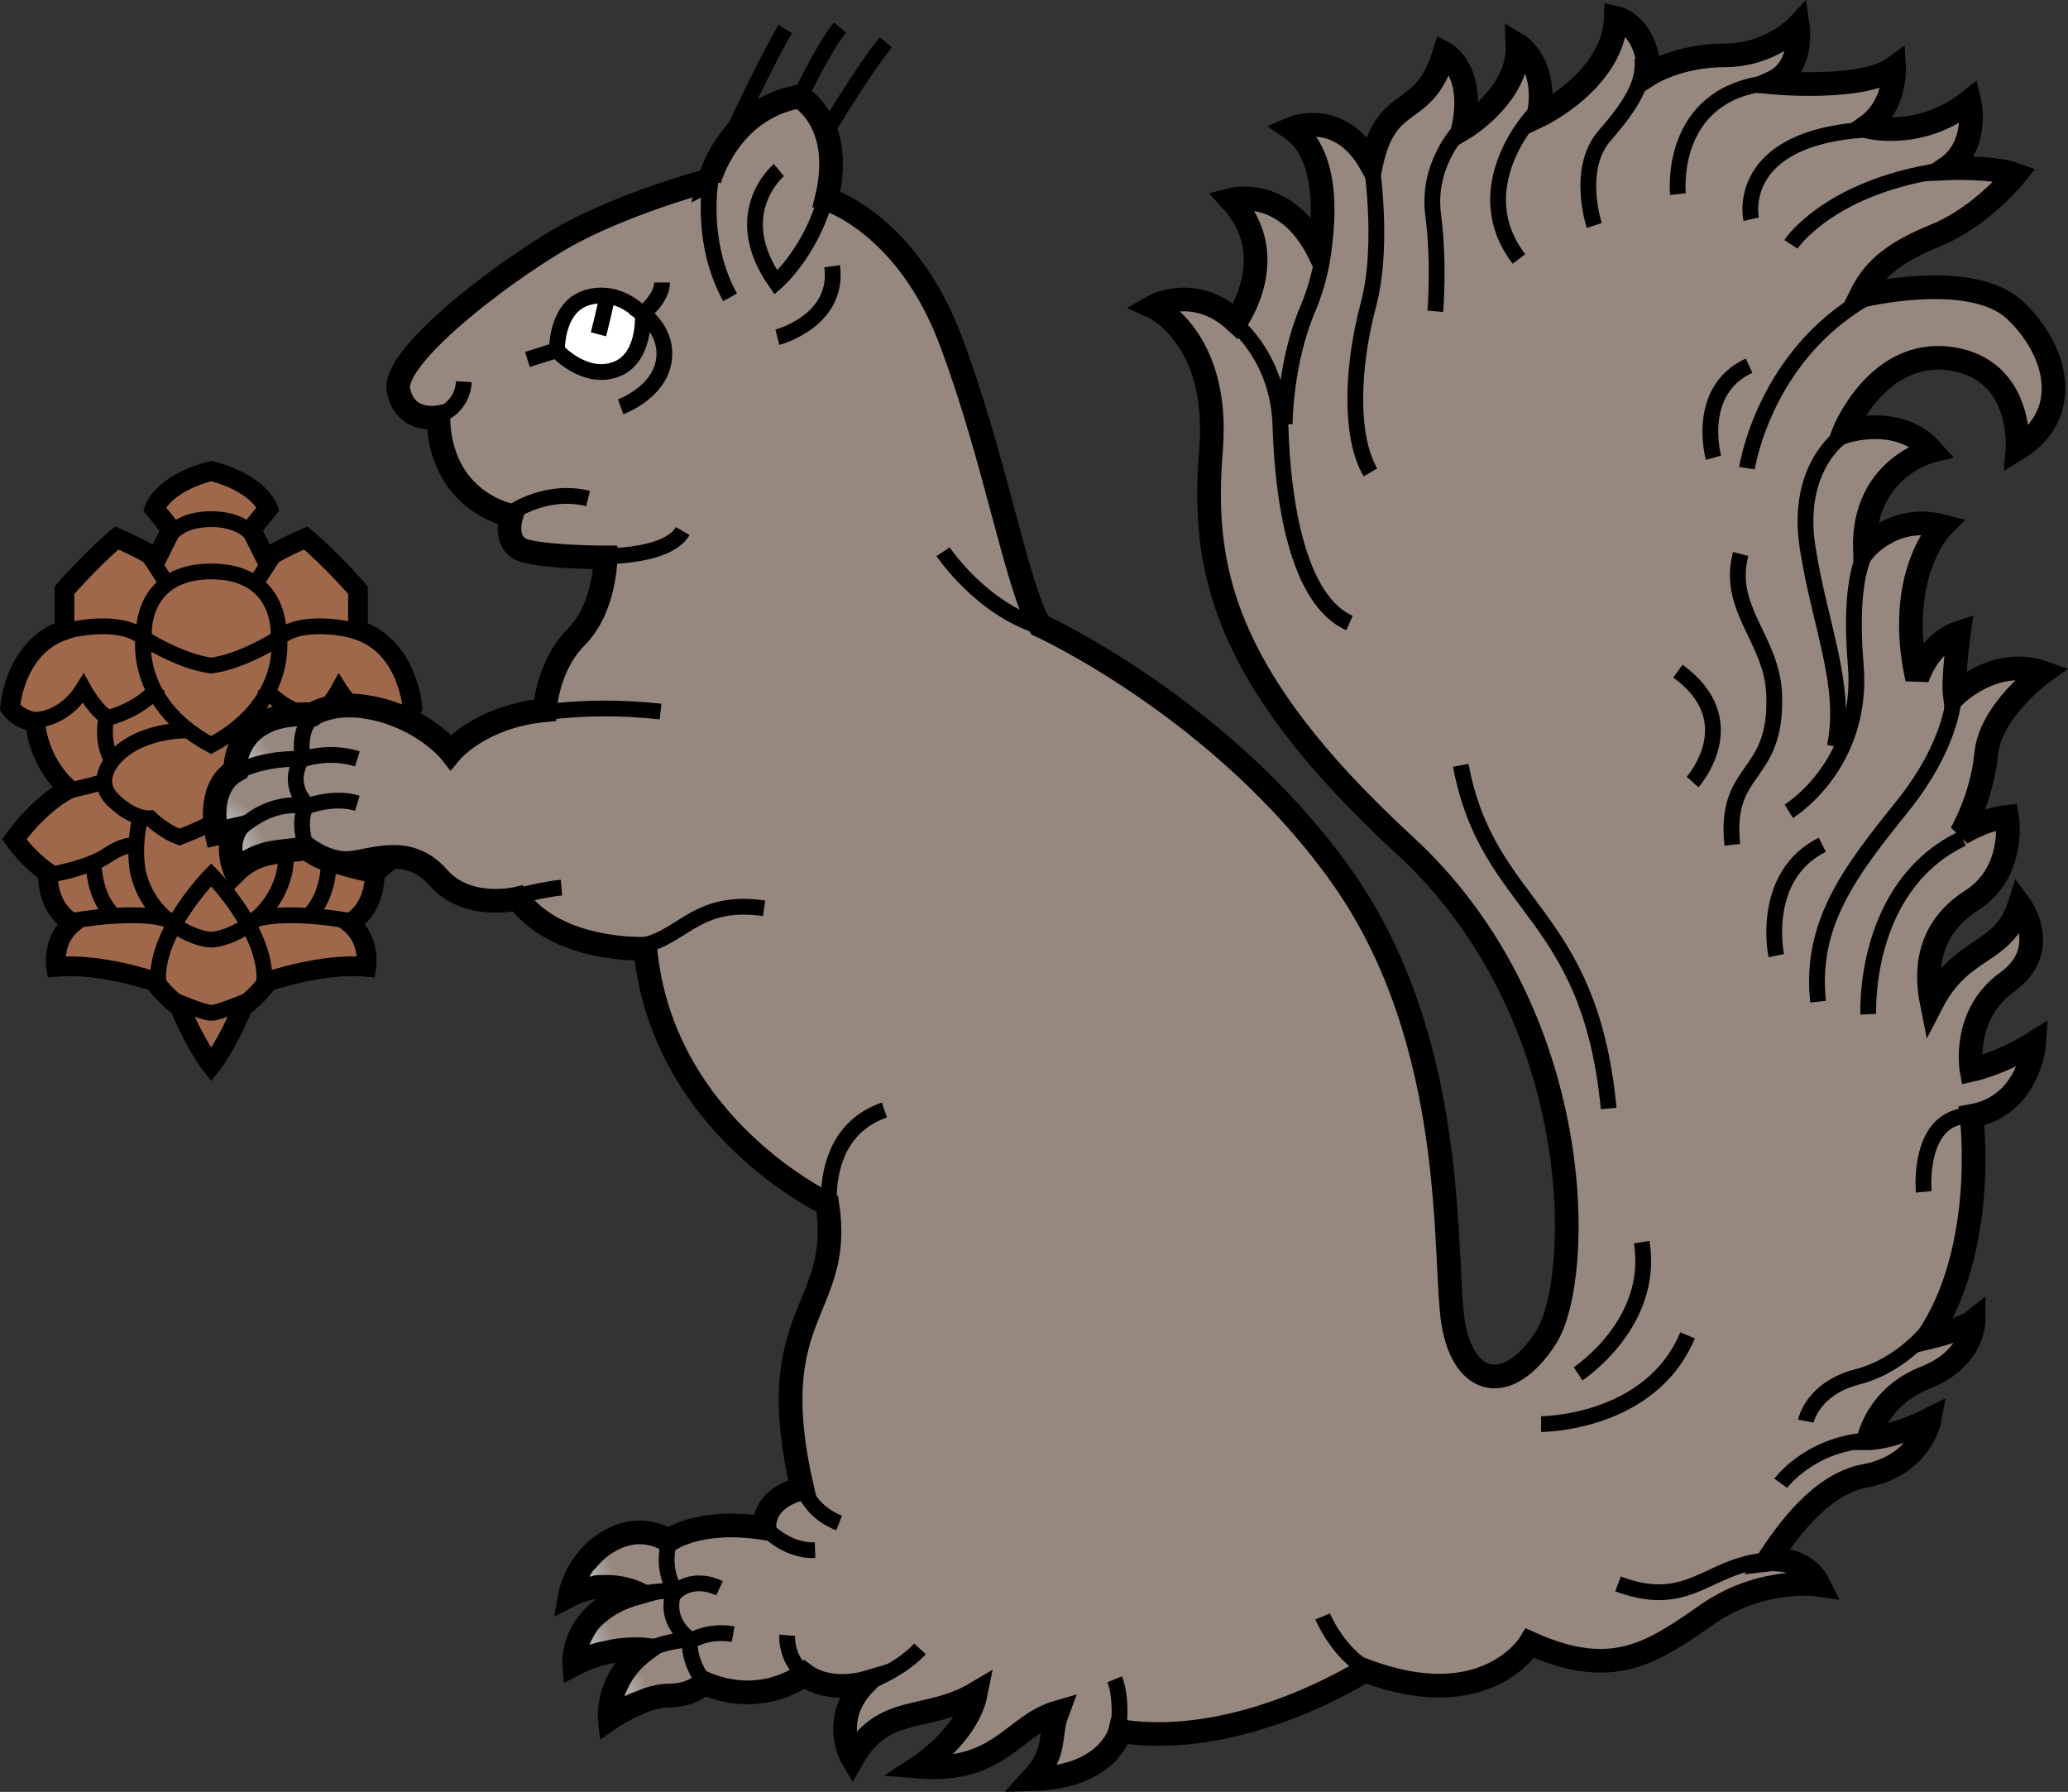 <?xml version="1.0" encoding="UTF-8" standalone="no"?>
<!-- Created with Inkscape (http://www.inkscape.org/) -->

<svg
   xmlns:dc="http://purl.org/dc/elements/1.1/"
   xmlns:cc="http://creativecommons.org/ns#"
   xmlns:rdf="http://www.w3.org/1999/02/22-rdf-syntax-ns#"
   xmlns:svg="http://www.w3.org/2000/svg"
   xmlns="http://www.w3.org/2000/svg"
   xmlns:xlink="http://www.w3.org/1999/xlink"
   xmlns:sodipodi="http://sodipodi.sourceforge.net/DTD/sodipodi-0.dtd"
   xmlns:inkscape="http://www.inkscape.org/namespaces/inkscape"
   width="786.44"
   height="681.322"
   id="svg2"
   version="1.1"
   inkscape:version="0.91 r13725"
   sodipodi:docname="Baldones_novads_COA-isolated.svg">
  <rect width="100%" height="100%" fill="#333333" stroke="none"/>
  <defs
     id="defs4">
    <linearGradient
       inkscape:collect="always"
       id="linearGradient4176">
      <stop
         style="stop-color:#b4b4b4;stop-opacity:1;"
         offset="0"
         id="stop4178" />
      <stop
         style="stop-color:#b4b4b4;stop-opacity:0;"
         offset="1"
         id="stop4180" />
    </linearGradient>
    <linearGradient
       inkscape:collect="always"
       xlink:href="#linearGradient4176"
       id="linearGradient4182"
       x1="151.137"
       y1="347.876"
       x2="153.939"
       y2="346.809"
       gradientUnits="userSpaceOnUse" />
    <linearGradient
       inkscape:collect="always"
       xlink:href="#linearGradient4176"
       id="linearGradient4186"
       gradientUnits="userSpaceOnUse"
       x1="151.137"
       y1="347.876"
       x2="153.939"
       y2="346.809"
       gradientTransform="translate(0.074,8.542)" />
    <linearGradient
       inkscape:collect="always"
       xlink:href="#linearGradient4176"
       id="linearGradient4194"
       gradientUnits="userSpaceOnUse"
       gradientTransform="translate(4.455,15.058)"
       x1="151.137"
       y1="347.876"
       x2="153.939"
       y2="346.809" />
    <linearGradient
       inkscape:collect="always"
       xlink:href="#linearGradient4176"
       id="linearGradient4202"
       gradientUnits="userSpaceOnUse"
       x1="151.174"
       y1="347.987"
       x2="153.608"
       y2="346.588"
       gradientTransform="translate(-43.334,-103.788)" />
    <linearGradient
       inkscape:collect="always"
       xlink:href="#linearGradient4176"
       id="linearGradient4204"
       gradientUnits="userSpaceOnUse"
       gradientTransform="translate(-45.911,-95.946)"
       x1="150.98"
       y1="347.858"
       x2="152.626"
       y2="345.631" />
    <linearGradient
       inkscape:collect="always"
       xlink:href="#linearGradient4176"
       id="linearGradient4206"
       gradientUnits="userSpaceOnUse"
       gradientTransform="translate(-44.033,-92.006)"
       x1="151.137"
       y1="347.876"
       x2="153.939"
       y2="346.809" />
  </defs>
  <sodipodi:namedview
     id="base"
     pagecolor="#f6f3f1"
     bordercolor="#666666"
     borderopacity="1.0"
     inkscape:pageopacity="0"
     inkscape:pageshadow="2"
     inkscape:zoom="0.69604042"
     inkscape:cx="107.34608"
     inkscape:cy="192.20648"
     inkscape:document-units="px"
     inkscape:current-layer="g3825"
     showgrid="false"
     showborder="true"
     inkscape:window-width="1916"
     inkscape:window-height="1035"
     inkscape:window-x="4"
     inkscape:window-y="1"
     inkscape:window-maximized="1"
     fit-margin-top="0"
     fit-margin-left="0"
     fit-margin-right="0"
     fit-margin-bottom="0"
     inkscape:showpageshadow="false" />
  <g
     inkscape:label="Layer 1"
     inkscape:groupmode="layer"
     id="layer1"
     transform="translate(179.751,120.244)">
    <g
       id="g3837">
      <g
         id="g3829">
        <g
           id="g3808" />
        <g
           id="g4156"
           transform="matrix(3,0,0,3,-408.737,-564.591)">
          <g
             id="g3825">
            <g
               id="g4210">
              <path
                 sodipodi:nodetypes="ccccccccccccccccccccccccccccccccc"
                 style="color:#000000;display:inline;overflow:visible;visibility:visible;fill:#9f684a;fill-opacity:1;stroke:#000000;stroke-width:2.5;stroke-linecap:butt;stroke-linejoin:miter;stroke-miterlimit:4;stroke-dasharray:none;stroke-dashoffset:0;stroke-opacity:1;marker:none;enable-background:accumulate"
                 d="m 107.124,275.694 c 0,0 1.591,-1.061 3.182,-3.182 0,0 6.894,-2.386 12.463,-1.856 0,0 0.53,-3.447 -2.121,-5.568 0,0 3.182,-1.326 3.182,-6.364 0,0 2.386,-1.591 4.243,-4.243 0,0 -2.917,-4.243 -6.894,-6.364 0,0 3.712,-2.917 4.243,-8.485 0,0 2.121,-0.265 3.182,-1.856 0,0 -0.53,-7.69 -6.894,-9.811 l 0,-5.038 c 0,0 -3.182,-3.712 -6.629,-6.629 0,0 -3.712,1.591 -5.038,2.652 0,0 -0.795,-1.591 -1.856,-3.712 l 2.121,-2.652 c 0,0 -1.061,-3.182 -7.202,-4.773 -6.142,1.591 -7.202,4.773 -7.202,4.773 l 2.121,2.652 c -1.061,2.121 -1.856,3.712 -1.856,3.712 -1.326,-1.061 -5.038,-2.652 -5.038,-2.652 -3.447,2.917 -6.629,6.629 -6.629,6.629 l 0,5.038 c -6.364,2.121 -6.894,9.811 -6.894,9.811 1.061,1.591 3.182,1.856 3.182,1.856 0.53,5.568 4.243,8.485 4.243,8.485 -3.977,2.121 -6.894,6.364 -6.894,6.364 1.856,2.652 4.243,4.243 4.243,4.243 0,5.038 3.182,6.364 3.182,6.364 -2.652,2.121 -2.121,5.568 -2.121,5.568 5.568,-0.53 12.463,1.856 12.463,1.856 1.591,2.121 3.182,3.182 3.182,3.182 2.121,5.038 4.02,7.425 4.02,7.425 0,0 1.899,-2.386 4.02,-7.425 z"
                 id="path3803"
                 inkscape:connector-curvature="0" />
              <path
                 d="m 125.686,239.366 c 0,0 -3.712,0.265 -6.364,-3.977 0,0 -1.591,2.917 -3.182,3.712 0,0 -4.243,-1.061 -6.364,-3.977 m 1.856,-6.894 c 0,0 1.856,8.75 -8.528,14.319 -10.384,-5.568 -8.528,-14.319 -8.528,-14.319 0,0 -0.265,-7.69 8.528,-7.69 8.793,0 8.528,7.69 8.528,7.69 z m -0.53,-9.811 c 0,0 -1.591,2.386 -2.386,3.712 m -0.53,-6.364 c 0,0 -1.326,-1.856 -5.081,-1.856 -3.755,0 -5.081,1.856 -5.081,1.856 m 18.382,23.335 c 0,0 0.795,3.447 -1.061,5.834 m -9.546,-4.243 c 0,0 5.834,-0.265 9.281,3.182 0,0 3.182,2.917 0.53,5.568 -2.652,2.652 -4.773,2.386 -4.773,2.386 0,0 -1.591,1.591 -3.712,2.386 0,0 -3.447,-1.326 -4.02,-1.856 -0.573,0.53 -4.02,1.856 -4.02,1.856 -2.121,-0.795 -3.712,-2.386 -3.712,-2.386 0,0 -2.121,0.265 -4.773,-2.386 -2.652,-2.652 0.53,-5.568 0.53,-5.568 3.447,-3.447 9.281,-3.182 9.281,-3.182 m 21.034,7.69 c 0,0 -3.712,-0.795 -5.038,-1.326 m 7.159,11.932 c 0,0 -4.773,-0.795 -7.159,-2.386 -2.386,-1.591 -3.447,-1.326 -3.447,-1.326 m 7.69,9.546 c 0,0 -8.485,-1.591 -12.463,10e-6 m 9.811,-7.159 c 0,0 0,3.977 -2.386,6.364 m -5.834,9.016 c 0.838,-6.482 -6.672,-14.054 -6.672,-14.054 0,0 -7.51,7.571 -6.672,14.054 m 12.018,1.591 c 0,0 -4.309,1.856 -5.346,1.856 -1.038,0 -5.346,-1.856 -5.346,-1.856 M 80.522,239.366 c 0,0 3.712,0.265 6.364,-3.977 0,0 1.591,2.917 3.182,3.712 0,0 4.243,-1.061 6.364,-3.977 m -11.137,-7.159 c 0,0 6.364,-1.591 9.281,1.061 0,0 4.508,2.917 8.528,3.447 4.02,-0.53 8.528,-3.447 8.528,-3.447 2.917,-2.652 9.281,-1.061 9.281,-1.061 m -25.807,-9.546 c 0,0 1.591,2.386 2.386,3.712 m -7.69,16.971 c 0,0 -0.795,3.447 1.061,5.834 m -6.099,3.447 c 0,0 3.712,-0.795 5.038,-1.326 m -7.159,11.932 c 0,0 4.773,-0.795 7.159,-2.386 2.386,-1.591 3.447,-1.326 3.447,-1.326 m 0.795,-3.182 c 0,0 -0.795,2.917 -0.265,6.364 1.375,6.442 7.365,8.724 9.324,8.75 1.959,-0.027 7.949,-2.309 9.324,-8.75 0.53,-3.447 -0.265,-6.364 -0.265,-6.364 M 85.56,264.822 c 0,0 8.485,-1.591 12.463,10e-6 m -9.811,-7.159 c 0,0 0,3.977 2.386,6.364"
                 style="color:#000000;display:inline;overflow:visible;visibility:visible;fill:none;stroke:#000000;stroke-width:2;stroke-linecap:butt;stroke-linejoin:miter;stroke-miterlimit:4;stroke-dasharray:none;stroke-dashoffset:0;stroke-opacity:1;marker:none;enable-background:accumulate"
                 id="path3805"
                 inkscape:connector-curvature="0" />
              <path
                 sodipodi:nodetypes="cccsczszssccccccccccccscccccccscscsccccccccsccsccscccccsccscczcccccccccccscccccsccccccssccccccsccscsccssc"
                 inkscape:connector-curvature="0"
                 id="path3795"
                 d="m 166.258,170.954 c 0,0 2.386,-9.016 11.402,-10.607 0,0 5.834,3.182 3.447,12.993 0,0 10.142,3.022 15.767,18.022 5.625,15 8.25,30.75 11.25,36 0,0 23.161,10.539 38.259,31.803 15.098,21.264 12.838,48.705 14.164,56.66 1.326,7.955 6.934,9.274 11.732,1.856 4.798,-7.417 5.346,-41.069 -17.904,-62.444 -23.895,-21.968 -25.655,-35.955 -24.53,-50.205 1.125,-14.25 -7.345,-18.046 -7.345,-18.046 0,0 5.25,-3 10.5,1.875 0,0 6.002,-8.274 -0.627,-15.434 0,0 6.894,-1.856 11.137,6.629 0,0 2.386,-11.667 -3.447,-15.645 0,0 6.099,-2.652 10.076,4.508 2.023,-9.277 6.604,-5.363 9.281,-14.054 0,0 3.977,2.121 2.386,9.546 0,0 7.159,-4.243 6.894,-10.607 0,0 3.977,2.386 2.652,9.016 0,0 9.546,-4.508 9.811,-12.463 0,0 3.977,0.795 4.243,7.159 0,0 3.712,-2.386 9.546,-2.386 5.834,0 9.281,-3.712 9.281,-3.712 0,0 0.795,5.303 -3.182,7.159 0,0 11.402,1.061 15.38,-1.856 0,0 0.265,4.773 -3.447,7.425 0,0 6.629,1.856 12.993,-3.182 0,0 1.326,5.568 -2.917,8.485 0,0 5.834,-0.265 8.75,0.795 0,0 -4.243,5.303 -10.076,7.69 -5.834,2.386 -7.955,4.508 -9.546,7.69 0,0 14.054,-3.447 19.622,1.856 5.568,5.303 7.159,13.258 0.265,17.501 0,0 0.795,-10.076 -8.485,-11.402 -9.281,-1.326 -13.523,9.281 -13.523,9.281 0,0 6.894,-2.386 11.137,2.386 0,0 -8.75,2.121 -8.485,12.463 0,0 3.712,-4.508 9.811,-2.917 0,0 -6.099,6.099 -3.182,19.357 0,0 1.326,-4.508 5.303,-5.834 0,0 -0.795,5.834 -0.53,7.955 0,0 5.038,-5.038 11.137,-2.917 0,0 -6.629,4.773 -7.159,10.341 -0.53,5.568 -3.182,10.076 -3.182,10.076 0,0 2.917,-1.856 5.834,-2.121 0,0 1.204,6.934 -4.508,10.607 -5.712,3.672 -5.834,9.016 -5.038,12.993 3.834,-7.438 9.076,-5.972 11.137,-12.463 0,0 4.182,5.642 -1.591,9.811 -5.773,4.169 -4.508,11.137 -4.508,11.137 0,0 3.712,-0.795 7.955,-3.447 0,0 -0.53,7.955 -7.955,9.281 0,0 2.121,16.705 -5.568,28.108 0,0 4.508,-1.061 5.834,-2.121 0,0 0,4.773 -6.099,7.159 -6.099,2.386 -7.159,7.69 -7.159,7.69 0,0 2.917,-10e-6 7.69,-2.386 0,0 -1.061,5.834 -8.22,7.159 -5.772,1.069 -10.076,7.425 -12.198,10.607 0,0 4.508,-0.53 6.364,3.182 0,0 -7.159,-1.061 -14.054,3.712 -6.894,4.773 -11.932,8.485 -22.539,3.712 0,0 -5.568,9.281 -20.948,3.447 0,0 -15.645,10.076 -31.024,7.69 0,0 -1.326,5.834 -11.137,6.099 3.227,-3.527 2.022,-5.405 3.182,-8.485 -5.601,1.615 -7.331,7.714 -17.501,6.894 0,0 6.099,-3.977 7.159,-9.281 -6.24,3.702 -11.708,1.193 -15.645,8.22 0,0 -2.917,-4.906 1.591,-9.546 0,0 -4.508,1.326 -7.69,-1.061 0,0 -5.303,4.243 -12.728,1.061 0,0 -1.326,1.591 -4.508,1.591 -3.182,0 -7.425,2.917 -7.425,2.917 0,0 -0.53,-5.038 4.508,-8.75 0,0 -4.508,-0.53 -9.016,1.856 0,0 -0.53,-6.629 7.955,-9.016 0,0 -4.11,-1.989 -8.485,0.265 0,0 0.795,-4.508 5.038,-6.894 4.243,-2.386 7.425,0 7.425,0 0,0 3.712,-2.917 12.198,-1.591 0,0 -0.53,-3.712 4.773,-5.038 -5.216,-22.55 5.282,-22.38 3.182,-36.062 0,0 -20.948,-9.811 -23.069,-32.35 0,0 -11.137,0.53 -16.175,-6.364 0,0 -6.364,1.591 -10.076,-2.652 -3.712,-4.243 -8.22,-2.121 -11.137,-1.856 -2.917,0.265 -5.568,-1.856 -5.568,-1.856 -3.387,0.537 -6.268,0.207 -9.016,2.917 0,0 -1.326,-2.917 0,-5.303 l -2.386,0.53 c 0,0 -1.326,-5.834 2.386,-7.955 0,0 -0.53,-7.69 9.811,-7.159 0,0 2.917,-2.121 8.75,-0.53 5.834,1.591 8.75,5.303 8.75,5.303 0,0 3.712,-4.508 11.932,-5.303 0,0 0.265,-5.568 3.977,-9.281 3.712,-3.712 3.712,-10.076 3.712,-10.076 0,0 -6.894,1e-5 -10.076,-0.795 -3.087,-0.772 -1.856,-4.508 -1.856,-4.508 0,0 -9.016,-1.591 -9.281,-12.463 0,0 -4.243,0.795 -5.038,-3.447 -0.795,-4.243 12.728,-14.584 20.418,-19.092 7.69,-4.508 19.003,-7.513 19.003,-7.513 z"
                 style="color:#000000;display:inline;overflow:visible;visibility:visible;fill:#97887f;fill-opacity:1;stroke:#000000;stroke-width:3;stroke-linecap:butt;stroke-linejoin:miter;stroke-miterlimit:4;stroke-dasharray:none;stroke-dashoffset:0;stroke-opacity:1;marker:none;enable-background:accumulate" />
              <path
                 style="fill:#ffffff;fill-opacity:1;fill-rule:evenodd;stroke:none;stroke-width:1px;stroke-linecap:butt;stroke-linejoin:miter;stroke-opacity:1"
                 d="m 157.619,188.055 -5.021,-2.51 -3.832,0.661 -1.652,3.105 -0.661,2.973 2.576,2.18 4.03,1.057 2.841,-1.189 1.321,-2.973 z"
                 id="path4152"
                 inkscape:connector-curvature="0" />
              <path
                 sodipodi:nodetypes="ccccccccccccccscsccccccscccccccccccccccccccccccccccccccccccccccccccccccccsccccccccccccccccsccsccsccsccccsccccccccccccsccsccsccc"
                 inkscape:connector-curvature="0"
                 id="path3797"
                 d="m 166.438,170.8 c 0,0 -1.5,7.875 2.438,15 m 6,5.062 c 0,0 7.875,-2.062 6.938,-9 m -6.75,-12.188 c 0,0 -6.562,5.438 -0.375,14.25 0,0 5.062,-4.312 6.75,-12.562 m -49.5,29.438 c 0,0 3,-0.938 3.188,-4.312 m 6.188,16.5 c 0,0 4.312,-3 9.562,-1.688 m 0.938,7.312 c 0,0 9,0.375 11.062,-3.188 m -15.938,-22.875 c 0,0 -0.188,-5.625 3.938,-6.75 4.125,-1.125 6.938,2.25 6.938,2.25 0,0 0.375,5.625 -3.562,6.938 -3.938,1.312 -7.312,-2.438 -7.312,-2.438 z m 5.25,-2.062 c 0,0 0.938,-3.562 1.125,-5.062 m -10.125,8.25 c 0,0 3,-0.938 3.562,-1.125 m 8.25,7.125 c 0,0 4.688,-1.688 5.438,-5.625 0.75,-3.938 -2.625,-6.188 -2.625,-6.188 0,0 2.438,-1.875 2.438,-3.938 m 35.625,34.125 c 0,0 4.875,7.312 12.562,9.562 m -65.625,11.25 c 0,0 6.938,-1.688 17.25,-0.562 m -18.375,23.438 c 0,0 3.75,-0.938 5.812,-1.125 m 8.438,7.5 c 6.638,0 7.77,-6.252 17.25,-4.875 m -58.125,-7.875 c 0,0 -1.125,-3.375 0.188,-5.25 0,0 -2.812,-2.438 -0.562,-6 0,0 -0.75,-3.562 1.5,-5.438 m -10.969,7.969 c 0,0 3.094,-2.531 9.656,-2.344 0,0 3.188,-1.125 6.75,0 m -15.75,9.75 c 0,0 3.75,-4.688 9.375,-3.75 0,0 3.375,-1.312 6.375,-0.375 m 60.062,53.5 c 0,0 -2.438,-11.438 6.75,-14.625 m -10.379,47.573 c 0,0 0.708,3.237 4.64,4.773 m -9.413,0.53 c 0,0 2.519,3.049 6.364,2.917 m -13.965,16.882 c 0,0 -2.254,-2.784 -1.856,-5.568 0,0 -3.58,-2.121 -1.989,-6.364 0,0 -1.724,-2.386 -0.663,-6.231 m -5.436,7.159 c 0,0 4.11,-0.928 6.364,-0.663 0,0 1.989,-1.989 5.436,-0.398 m -10.076,8.353 c 0,0 2.386,-1.724 6.762,-1.856 0,0 2.121,-1.193 5.038,-0.663 m 6.85,0.133 c 0,0 -0.265,3.447 2.784,5.303 m 5.966,1.193 c 0,0 5.171,-1.591 8.088,-4.773 M 218,368.175 c 0,0 0.75,-4.5 -0.375,-7.219 m 26.371,-7.967 c 0,0 1.856,4.508 5.568,6.629 m 31.873,-10.756 c 9.681,3.656 11.691,-3.334 20.625,-3 m 0,-9.75 c 0,0 3.562,-4.875 10.875,-5.438 m -7.688,-2.438 c 0,0 0.75,-4.125 6.562,-5.625 5.812,-1.5 9.375,-6.375 9.375,-6.375 m -49.5,12.375 c 0,0 13.875,0 18.562,-11.25 m -13.875,4.875 c 0,0 9.75,-6.375 8.062,-16.688 M 261.5,245.112 c 3.448,18.352 16.334,18.209 18.75,43.5 m 39.938,10.562 c 0,0 -0.915,-9.741 6.023,-9.672 M 169.312,164.737 c 0,0 4.5,-9.562 6.562,-12.938 m 1.688,9 c 0,0 3.188,-6.75 5.25,-9.188 m -1.688,13.125 c 0,0 4.688,-7.875 7.5,-11.25 m 43.66,35.144 c 0,0 6.099,4.243 6.364,13.523 0.265,9.281 2.121,22.009 8.75,24.926 m -8.22,-25.191 c 0,0 0,-7.69 2.917,-14.584 2.917,-6.894 2.121,-12.463 2.121,-12.463 m 5.834,-6.894 c 0,0 1.856,10.872 -0.265,18.827 -2.121,7.955 -2.386,16.705 0.265,21.213 m 8.22,-20.418 c 0,0 0.53,-6.099 -0.265,-12.198 -0.795,-6.099 2.917,-10.341 3.977,-11.402 m 8.75,-1.326 c 0,0 -8.75,9.281 -1.856,18.296 m 9.546,-4.243 c 0,0 -2.386,-7.159 1.326,-11.402 3.712,-4.243 5.038,-6.894 4.773,-9.811 m 4.508,17.236 c 0,0 -1.326,-12.463 11.137,-14.054 m -1.856,17.236 c 0,0 -2.386,-10.607 15.38,-11.402 m -10.341,14.584 c 0,0 5.038,-7.69 20.418,-9.546 m -30.229,36.593 c 0,0 -2.386,-8.485 4.508,-11.667 m -0.265,12.993 c 0,0 2.121,-14.319 15.38,-21.744 m -3.447,17.766 c 0,0 -5.834,3.977 -4.243,14.054 1.591,10.076 5.038,17.501 3.447,25.191 m -5.834,8.22 c 0,0 9.546,-5.834 8.485,-18.562 -1.061,-12.728 1.856,-15.114 1.856,-15.114 m -16.44,1.061 c -1.852,6.947 3.972,10.803 4.243,17.766 0.425,10.915 -6.364,9.016 -5.303,19.092 m -5.038,-7.955 c 0,0 6.894,-7.69 -1.856,-14.054 m 35.002,2.917 c 0,0 0,6.099 -6.629,14.319 -6.629,8.22 -11.667,14.849 -10.607,24.66 m -5.303,-5.834 c 0,0 -2.121,-10.076 5.834,-14.054 m 5.834,21.478 c 0,0 -0.795,-16.175 11.932,-22.274"
                 style="color:#000000;display:inline;overflow:visible;visibility:visible;fill:none;stroke:#000000;stroke-width:2;stroke-linecap:butt;stroke-linejoin:miter;stroke-miterlimit:4;stroke-dasharray:none;stroke-dashoffset:0;stroke-opacity:1;marker:none;enable-background:accumulate" />
              <path
                 inkscape:connector-curvature="0"
                 id="path4166"
                 d="m 153.35,345.364 -1.915,1.878 -0.331,0.589 c 0,0 -0.037,0.184 0.11,0.11 0.147,-0.074 0.552,-0.221 0.81,-0.221 0.258,0 2.724,0.074 2.724,0.074 l -0.405,-1.473 z"
                 style="fill:url(#linearGradient4182);fill-rule:evenodd;stroke:none;stroke-width:0.333px;stroke-linecap:butt;stroke-linejoin:miter;stroke-opacity:1;fill-opacity:1" />
              <path
                 sodipodi:nodetypes="ccccsccc"
                 style="fill:url(#linearGradient4186);fill-opacity:1;fill-rule:evenodd;stroke:none;stroke-width:0.333px;stroke-linecap:butt;stroke-linejoin:miter;stroke-opacity:1"
                 d="m 153.093,353.722 c -0.821,0.453 -1.249,1.22 -1.583,2.062 l -0.331,0.589 c 0,0 -0.037,0.184 0.11,0.11 0.147,-0.074 0.552,-0.221 0.81,-0.221 0.258,0 2.54,-0.479 2.54,-0.479 l -0.221,-0.92 z"
                 id="path4184"
                 inkscape:connector-curvature="0" />
              <path
                 inkscape:connector-curvature="0"
                 id="path4192"
                 d="m 157.474,360.238 c -0.821,0.453 -1.249,1.22 -1.583,2.062 l -0.331,0.589 c 0,0 -0.037,0.184 0.11,0.11 0.147,-0.074 0.626,-0.368 0.884,-0.368 0.258,0 2.246,-0.884 2.246,-0.884 l 0,-0.368 z"
                 style="fill:url(#linearGradient4194);fill-opacity:1;fill-rule:evenodd;stroke:none;stroke-width:0.333px;stroke-linecap:butt;stroke-linejoin:miter;stroke-opacity:1"
                 sodipodi:nodetypes="ccccsccc" />
              <path
                 sodipodi:nodetypes="ccccsccc"
                 style="fill:url(#linearGradient4202);fill-opacity:1;fill-rule:evenodd;stroke:none;stroke-width:0.333px;stroke-linecap:butt;stroke-linejoin:miter;stroke-opacity:1"
                 d="m 110.016,241.576 c -0.746,-0.018 -1.311,0.792 -1.91,1.882 l -0.277,0.715 c 0,0 -0.077,0.139 0.07,0.065 0.147,-0.074 0.615,-0.207 0.837,-0.27 0.248,-0.07 2.067,-0.474 2.067,-0.474 l 0.207,-0.961 z"
                 id="path4196"
                 inkscape:connector-curvature="0" />
              <path
                 inkscape:connector-curvature="0"
                 id="path4198"
                 d="m 105.598,248.498 c -0.375,0.533 -0.473,1.189 -0.513,1.848 -0.016,0.265 -0.018,0.507 -0.055,0.808 l 0.047,0.687 c 0,0 -0.118,0.18 0.029,0.106 0.147,-0.074 0.827,-0.189 1.058,-0.243 0.125,-0.029 0.59,-0.122 1.17,-0.278 0.594,-0.159 0.842,-0.681 0.842,-0.681 l 0.258,-0.368 z"
                 style="fill:url(#linearGradient4204);fill-opacity:1;fill-rule:evenodd;stroke:none;stroke-width:0.333px;stroke-linecap:butt;stroke-linejoin:miter;stroke-opacity:1"
                 sodipodi:nodetypes="cscccssccc" />
              <path
                 sodipodi:nodetypes="csscccsccc"
                 style="fill:url(#linearGradient4206);fill-opacity:1;fill-rule:evenodd;stroke:none;stroke-width:0.333px;stroke-linecap:butt;stroke-linejoin:miter;stroke-opacity:1"
                 d="m 109.022,252.585 c -0.181,0.078 -0.278,0.237 -0.489,0.386 -0.32,0.226 -0.756,0.486 -0.999,0.856 -0.227,0.345 -0.306,0.848 -0.427,1.151 l -0.037,0.847 c 0,0 -0.037,0.184 0.11,0.11 0.147,-0.074 1.422,-0.729 1.679,-0.729 0.258,0 1.45,-0.523 1.45,-0.523 l 0,-0.368 z"
                 id="path4200"
                 inkscape:connector-curvature="0" />
            </g>
          </g>
        </g>
      </g>
    </g>
  </g>
</svg>
